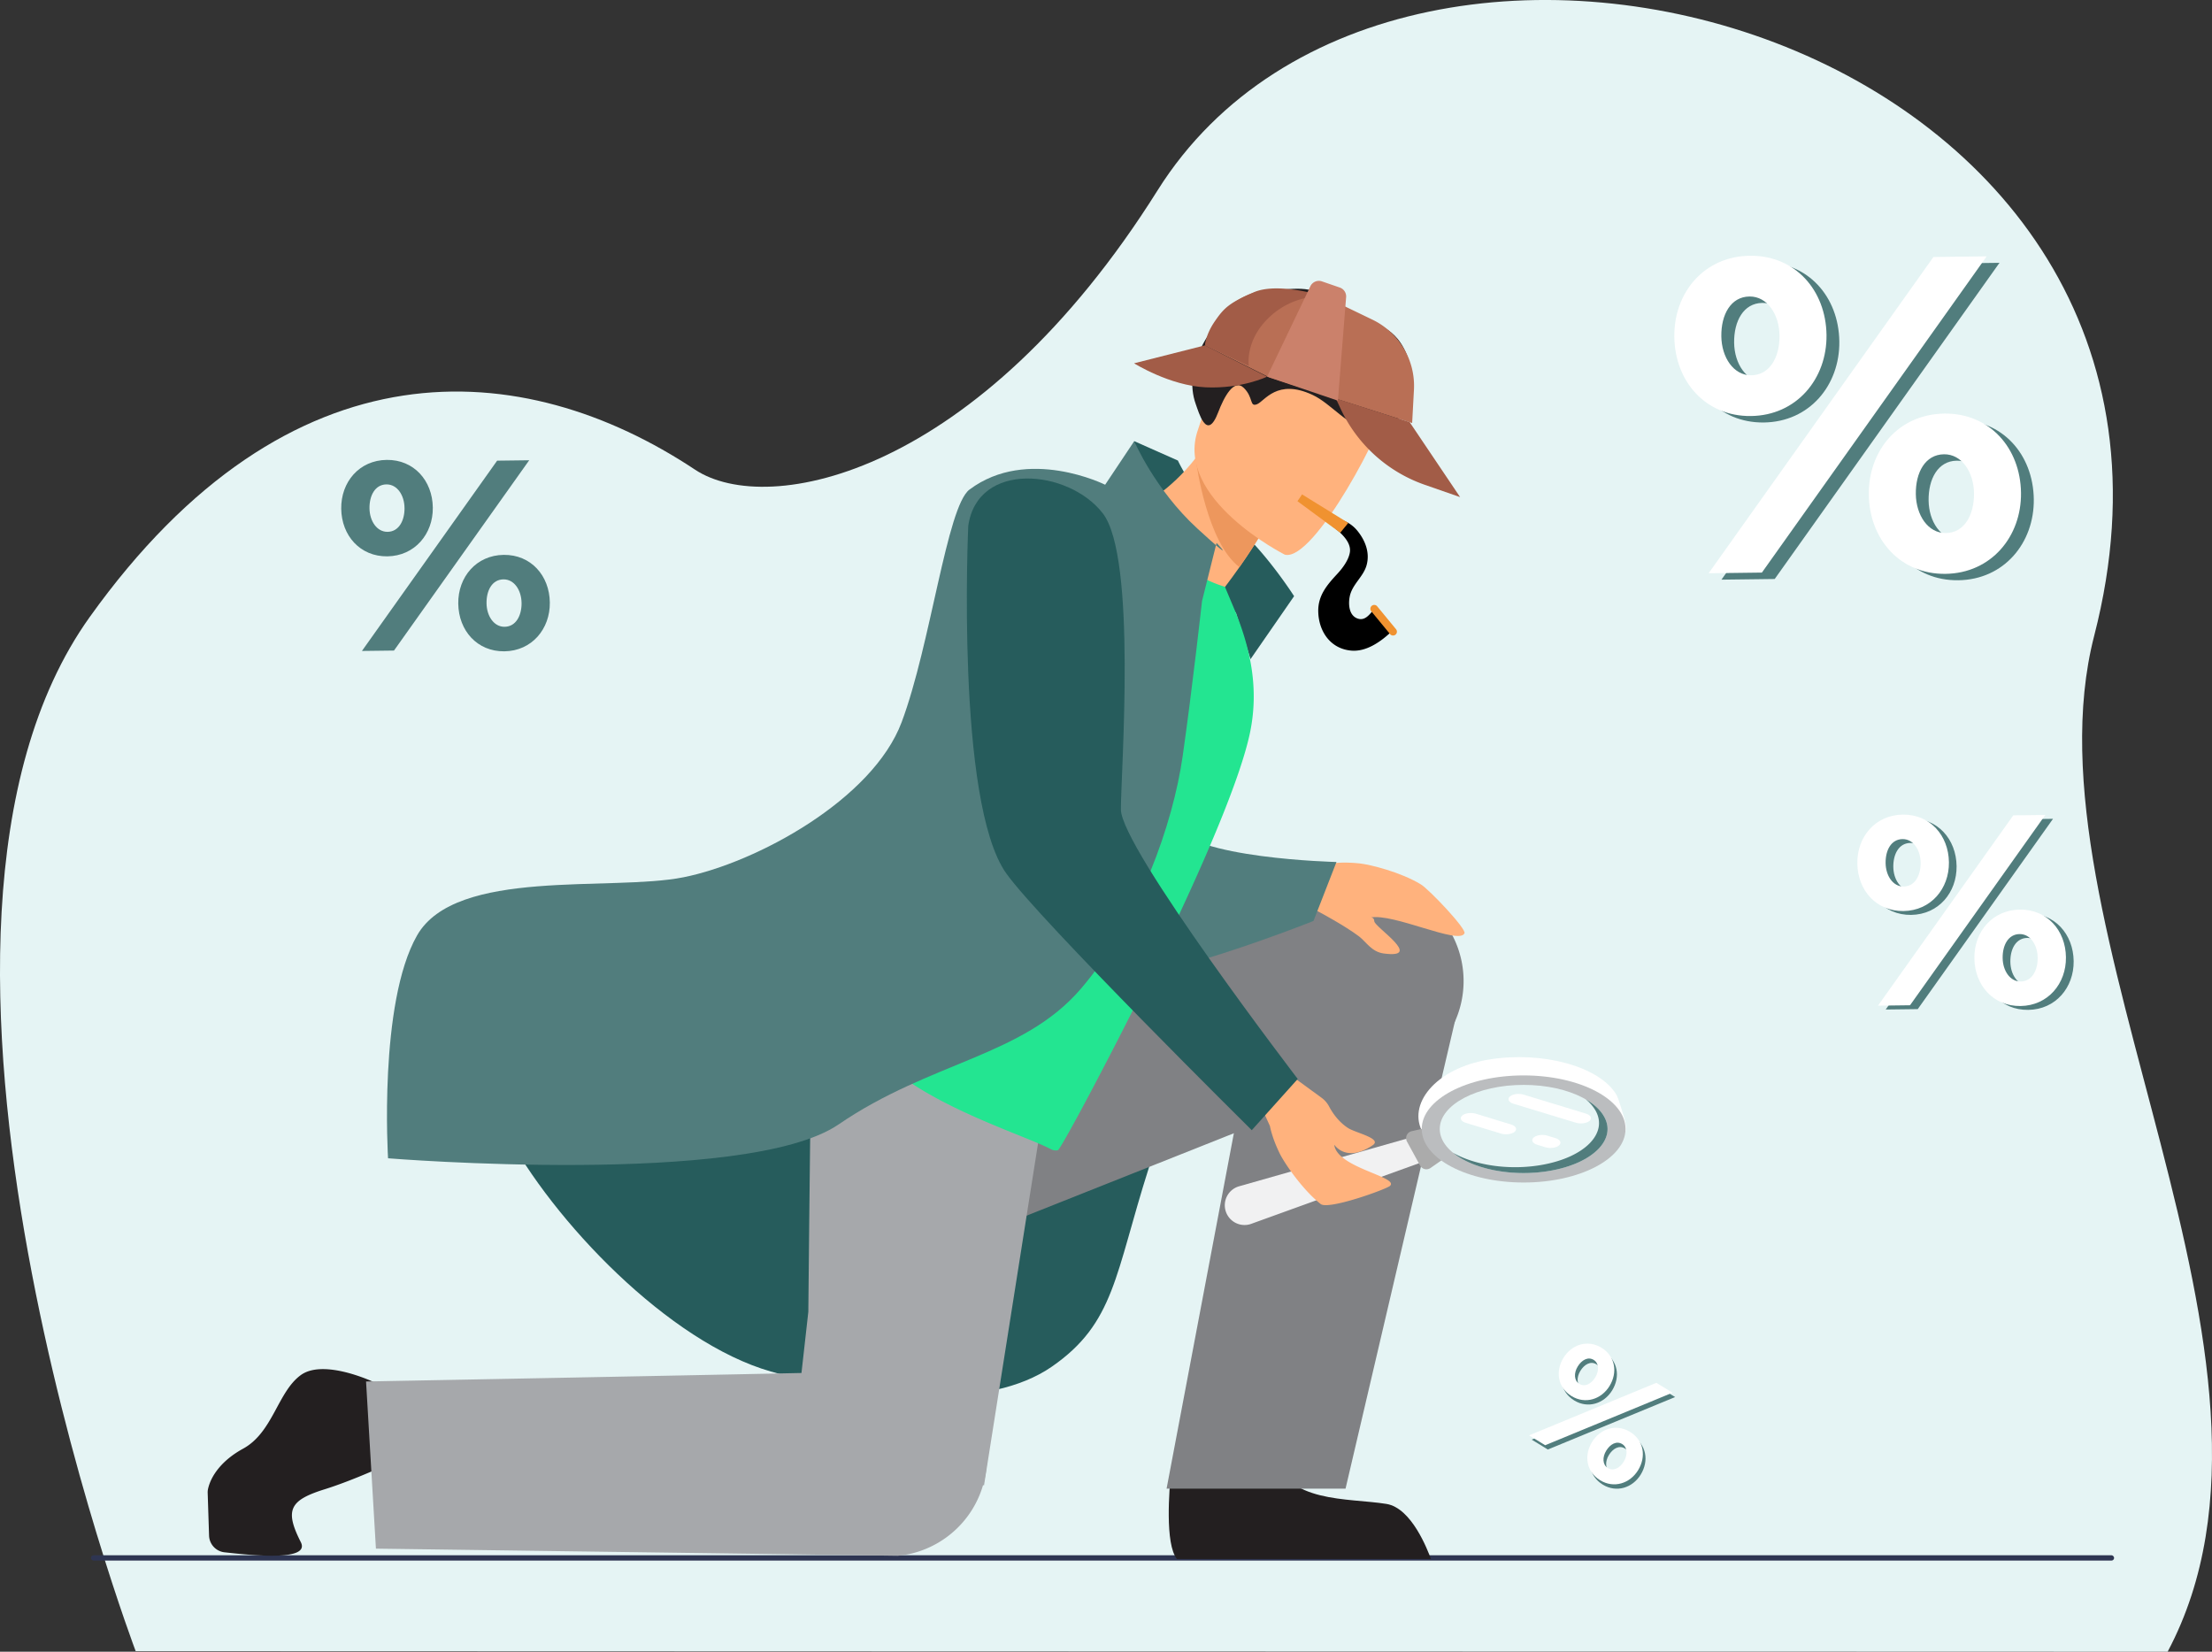 <?xml version="1.0" encoding="UTF-8"?>
<svg xmlns="http://www.w3.org/2000/svg" width="1599.96" height="1194.64" viewBox="0 0 1599.96 1194.64">
  <rect x="0" y="0" width="1599.96" height="1194.64" fill="#333333" stroke="none"/>
  <defs>
    <style>
      .cls-1 {
        isolation: isolate;
      }

      .cls-2 {
        fill: #e5f4f4;
      }

      .cls-3 {
        fill: #265c5c;
      }

      .cls-4 {
        fill: #2e3552;
      }

      .cls-5 {
        fill: #231f20;
      }

      .cls-6 {
        fill: #517d7d;
      }

      .cls-7 {
        fill: #fff;
      }

      .cls-8 {
        fill: #808184;
      }

      .cls-9 {
        fill: #a6a8ab;
      }

      .cls-10 {
        fill: #f1f1f2;
      }

      .cls-11 {
        fill: #ababab;
      }

      .cls-12 {
        fill: #bbbdbf;
      }

      .cls-13 {
        mix-blend-mode: screen;
      }

      .cls-14 {
        fill: #ffb27d;
      }

      .cls-15 {
        fill: #ed975d;
      }

      .cls-16 {
        fill: #23e591;
      }

      .cls-17 {
        fill: #f09230;
      }

      .cls-18 {
        fill: #b96f55;
      }

      .cls-19 {
        fill: #a25c47;
      }

      .cls-20 {
        fill: #cb816b;
      }
    </style>
  </defs>
  <title>Likvidum_illustration_5</title>
  <g class="cls-1">
    <g id="Слой_3" data-name="Слой 3">
      <path class="cls-2" d="M98.14,1196.88S-98.44,677.47,64.89,449C209.81,246.23,378.77,260.09,502.73,342.36c52.8,35,205,4.32,334.58-202C1014-140.94,1626.43,29.68,1514.77,462.52c-54,209.46,164.46,525.42,53.12,734.8Z" transform="translate(-0.02 -2.68)"></path>
      <path class="cls-3" d="M866,665.21s-10.52,105.14-35.05,182.24S806.39,959.6,760.83,991.14s-129.67,24.53-203.27,3.51S399.86,886,364.81,819.42s-14-122.66-14-122.66Z" transform="translate(-0.02 -2.68)"></path>
      <path class="cls-3" d="M852,335.78l-31.54-14-5,44.84s1.22,8.38,29.42,32.59A673.55,673.55,0,0,1,894,446l10.52,33.44,31.54-45.56S911.53,395.36,887,377.84A112,112,0,0,1,852,335.78Z" transform="translate(-0.02 -2.68)"></path>
      <rect class="cls-4" x="65.78" y="1124.86" width="1463.37" height="3.88" rx="1.94"></rect>
      <path class="cls-5" d="M151.24,1113.43l-1-30.9a11.73,11.73,0,0,1,.21-2.77c2.17-10,10.39-21.09,25.36-29.27,21.63-11.81,25-41,41.72-53.2,15.24-11.15,46.81,2.29,52.31,4.77a12.08,12.08,0,0,0,1.77.65l6.86,2h0a12.51,12.51,0,0,1,9.06,10.55l3.65,31.79a13.21,13.21,0,0,1-7.79,13.37c-4.28,2-9.82,4.47-16,7.1-10.12,4.32-21.94,9-32.59,12.33-25.43,7.94-28.93,15.06-17.2,38.23,7,13.87-34.2,9.67-54.95,7.37A12.57,12.57,0,0,1,151.24,1113.43Z" transform="translate(-0.02 -2.68)"></path>
      <path class="cls-5" d="M1035.06,1130.27H851.33c-8.84-10.78-5.58-50.57-4.25-63.57.28-2.61.47-4.14.47-4.14s62.74-50.18,71.36-11.76c.26,1.21.58,2.39.93,3.55,10.86,35.94,54.86,31.54,83,36.08C1021.11,1093.4,1032.56,1123.65,1035.06,1130.27Z" transform="translate(-0.02 -2.68)"></path>
      <path class="cls-6" d="M1220.34,251c-.41-32.06,21.6-58.24,54.63-58.66,32.7-.41,55,24.89,55.45,57.27.4,31.73-21.61,58.23-54.64,58.65C1243.08,308.62,1220.74,283.32,1220.34,251Zm187.4-57.74,38.53-.49L1283.69,421.45l-38.53.48ZM1296.42,250c-.19-15.22-8.78-28.39-21.73-28.23-13.6.18-20.56,13.22-20.36,28.76.19,15.21,8.78,28.38,21.73,28.22C1289.66,278.57,1296.61,265.2,1296.42,250ZM1361,365.1c-.41-32.05,21.61-58.24,54.63-58.65,32.7-.42,55,24.88,55.45,57.26.4,31.73-21.61,58.24-54.64,58.65C1383.76,422.77,1361.42,397.48,1361,365.1Zm76.08-1c-.19-15.22-8.78-28.39-21.73-28.22-13.6.17-20.55,13.21-20.36,28.75.19,15.22,8.78,28.39,21.73,28.22C1430.34,392.72,1437.29,379.36,1437.1,364.14Z" transform="translate(-0.02 -2.68)"></path>
      <path class="cls-7" d="M1211.07,246.31c-.4-32.05,21.61-58.23,54.64-58.65,32.7-.41,55,24.89,55.44,57.27.4,31.73-21.61,58.23-54.63,58.65C1233.82,304,1211.48,278.69,1211.07,246.31Zm187.41-57.73,38.53-.49L1274.42,416.81l-38.53.49Zm-111.32,56.78c-.19-15.22-8.78-28.39-21.73-28.23-13.6.17-20.56,13.21-20.36,28.76.19,15.21,8.77,28.38,21.73,28.22C1280.39,273.94,1287.35,260.57,1287.16,245.36Zm64.59,115.11c-.4-32.06,21.61-58.24,54.64-58.65,32.7-.42,55,24.88,55.44,57.26.4,31.73-21.61,58.23-54.63,58.65C1374.5,418.14,1352.16,392.84,1351.75,360.47Zm76.09-1c-.19-15.22-8.78-28.39-21.73-28.22-13.6.17-20.56,13.21-20.36,28.75.19,15.22,8.78,28.38,21.73,28.22C1421.07,388.09,1428,374.72,1427.84,359.51Z" transform="translate(-0.02 -2.68)"></path>
      <path class="cls-6" d="M1349,629.94c-.25-19.28,13-35,32.87-35.29,19.68-.25,33.12,15,33.37,34.46.24,19.09-13,35-32.88,35.3C1362.71,664.65,1349.27,649.43,1349,629.94ZM1461.8,595.2l23.19-.29-97.84,137.64-23.19.29Zm-67,34.17c-.11-9.16-5.28-17.08-13.07-17-8.19.11-12.37,8-12.26,17.31.12,9.15,5.29,17.08,13.08,17C1390.74,646.57,1394.93,638.52,1394.81,629.37Zm38.87,69.27c-.24-19.29,13-35,32.88-35.3,19.68-.24,33.12,15,33.37,34.46.24,19.1-13,35.05-32.88,35.3C1447.37,733.35,1433.93,718.12,1433.68,698.64Zm45.79-.58c-.12-9.16-5.28-17.08-13.08-17-8.18.1-12.37,7.95-12.25,17.3.12,9.16,5.28,17.08,13.08,17C1475.4,715.26,1479.59,707.22,1479.47,698.06Z" transform="translate(-0.02 -2.68)"></path>
      <path class="cls-7" d="M1343.45,627.16c-.24-19.29,13-35,32.88-35.3,19.68-.25,33.12,15,33.37,34.46.24,19.1-13,35-32.88,35.3C1357.14,661.87,1343.7,646.64,1343.45,627.16Zm112.78-34.75,23.19-.29-97.85,137.64-23.18.29Zm-67,34.17c-.12-9.16-5.28-17.08-13.08-17-8.18.1-12.37,7.95-12.25,17.3.12,9.16,5.28,17.08,13.07,17C1385.17,643.78,1389.35,635.74,1389.24,626.58Zm38.87,69.27c-.24-19.29,13-35,32.88-35.29,19.67-.25,33.12,15,33.36,34.46.24,19.09-13,35-32.87,35.29C1441.8,730.56,1428.36,715.34,1428.11,695.85Zm45.79-.58c-.12-9.15-5.29-17.08-13.08-17-8.18.1-12.37,8-12.25,17.3.11,9.16,5.28,17.09,13.07,17C1469.83,712.47,1474,704.43,1473.9,695.27Z" transform="translate(-0.02 -2.68)"></path>
      <path class="cls-6" d="M246.83,370.61c-.24-19.29,13-35.05,32.88-35.3,19.68-.25,33.12,15,33.37,34.46.24,19.09-13,35-32.88,35.3C260.52,405.31,247.08,390.09,246.83,370.61Zm112.78-34.75,23.19-.29L285,473.21l-23.19.29Zm-67,34.17c-.12-9.16-5.28-17.08-13.08-17-8.18.11-12.37,8-12.25,17.31.12,9.15,5.28,17.08,13.08,17C288.55,387.23,292.73,379.19,292.62,370Zm38.87,69.27c-.24-19.29,13-35.05,32.88-35.3,19.68-.24,33.12,15,33.36,34.46.24,19.1-13,35.05-32.87,35.3C345.18,474,331.74,458.78,331.49,439.3Zm45.79-.58c-.12-9.16-5.29-17.08-13.08-17-8.18.1-12.37,7.95-12.25,17.3.11,9.16,5.28,17.08,13.07,17C373.21,455.92,377.39,447.88,377.28,438.72Z" transform="translate(-0.02 -2.68)"></path>
      <path class="cls-6" d="M1132.81,987.89c5.93-9.7,17.5-13.4,27.49-7.28s11.83,17.88,5.83,27.68c-5.88,9.6-17.5,13.4-27.5,7.28S1126.81,997.69,1132.81,987.89ZM1200,1006l11.67,7.13-92.08,37.95-11.66-7.14Zm-44.16-4c2.82-4.61,2.73-10.19-1.19-12.59-4.12-2.51-8.67.09-11.55,4.79s-2.74,10.18,1.19,12.58C1148.4,1009.29,1153,1006.59,1155.84,1002Zm-2.37,46.78c5.94-9.7,17.5-13.4,27.5-7.28s11.82,17.88,5.82,27.68c-5.88,9.6-17.5,13.4-27.5,7.28S1147.47,1058.57,1153.47,1048.77Zm23,14.1c2.82-4.61,2.73-10.18-1.19-12.58-4.11-2.52-8.67.08-11.55,4.78s-2.73,10.18,1.19,12.58C1169.07,1070.17,1173.68,1067.47,1176.5,1062.87Z" transform="translate(-0.02 -2.68)"></path>
      <path class="cls-7" d="M1130.9,984.75c5.94-9.7,17.5-13.4,27.5-7.29s11.82,17.88,5.82,27.68c-5.88,9.61-17.5,13.41-27.5,7.29S1124.9,994.55,1130.9,984.75Zm67.2,18.09,11.66,7.14-92.07,38-11.66-7.14Zm-44.17-4c2.82-4.61,2.73-10.19-1.19-12.59-4.11-2.52-8.67.08-11.55,4.79s-2.73,10.18,1.19,12.58C1146.49,1006.15,1151.11,1003.45,1153.93,998.85Zm-2.37,46.78c5.94-9.7,17.5-13.4,27.5-7.29s11.82,17.89,5.83,27.69c-5.88,9.6-17.5,13.4-27.5,7.28S1145.57,1055.43,1151.56,1045.63Zm23,14.1c2.81-4.61,2.73-10.19-1.19-12.59-4.12-2.52-8.68.08-11.56,4.79s-2.73,10.18,1.19,12.58C1167.16,1067,1171.78,1064.33,1174.6,1059.73Z" transform="translate(-0.02 -2.68)"></path>
      <path class="cls-8" d="M743.28,741.78l217.66-96a71.48,71.48,0,1,1,28.71,137.93L730.53,886.71Z" transform="translate(-0.02 -2.68)"></path>
      <path class="cls-9" d="M659.33,1126.31a71.5,71.5,0,0,0,52.56-86.4c-9.34-38.37-43-46.21-83.36-45.26-93.58,2.2-363.74,7.22-363.74,7.22l7.14,120.9,377.43,5.16A72.11,72.11,0,0,0,659.33,1126.31Z" transform="translate(-0.02 -2.68)"></path>
      <path class="cls-9" d="M584.69,951.48h0s1.1-116.22,1.87-165.85,26.71-89.07,26.71-89.07L669.6,715.7l4.31-9.64,97.1-4-59.25,375-135.61-49.35Z" transform="translate(-0.02 -2.68)"></path>
      <path class="cls-8" d="M1054,734.45a71.48,71.48,0,1,0-138.33-34.61L843.82,1079.4H973.26Z" transform="translate(-0.02 -2.68)"></path>
      <g>
        <path class="cls-7" d="M1120.71,843c-38.88,6.35-79.26-.35-91.33-20.78s8.74-46.85,47.62-53.2,80.17,5.08,92.24,25.51c1.51,2.55,6.08,18,6.57,20.56C1179.2,833.05,1154.72,837.48,1120.71,843Z" transform="translate(-0.02 -2.68)"></path>
        <path class="cls-10" d="M886.57,878.65h0A14.28,14.28,0,0,1,896,860.77l131.32-37.33,8.31,17.23L904.45,888.06A14.29,14.29,0,0,1,886.57,878.65Z" transform="translate(-0.02 -2.68)"></path>
        <path class="cls-11" d="M1027.2,845.71l-9.49-17.34a5.17,5.17,0,0,1,3.38-7.53l9.49-2.17a5.18,5.18,0,0,1,5.71,2.6l7.63,14.21a5.17,5.17,0,0,1-1.61,6.69l-7.61,5.3A5.18,5.18,0,0,1,1027.2,845.71Z" transform="translate(-0.02 -2.68)"></path>
        <ellipse class="cls-12" cx="1102.06" cy="816.55" rx="73.7" ry="38.73"></ellipse>
        <ellipse class="cls-2" cx="1102.06" cy="816.55" rx="60.67" ry="31.88"></ellipse>
        <path class="cls-6" d="M1160,809.78c-2.72-4.6-7.24-8.65-13-12a29.84,29.84,0,0,1,6.86,7.75c9.93,16.82-7.95,34.68-39.95,39.91-23.24,3.79-47.53-.13-62.9-9,14.36,11.79,42.41,17.59,69.07,13.24C1152.07,844.46,1170,826.59,1160,809.78Z" transform="translate(-0.02 -2.68)"></path>
        <path class="cls-7" d="M1139.86,814.7,1094.75,801c-3.47-1.06-4.65-3.4-2.64-5.22h0c2-1.83,6.46-2.45,9.94-1.39l45.1,13.75c3.48,1.06,4.66,3.4,2.65,5.22h0C1147.78,815.14,1143.33,815.76,1139.86,814.7Z" transform="translate(-0.02 -2.68)"></path>
        <g class="cls-13">
          <path class="cls-7" d="M1117.8,832.46l-5.86-1.79c-3.47-1-4.65-3.39-2.64-5.22h0c2-1.82,6.47-2.44,9.94-1.38l5.86,1.78c3.47,1.06,4.65,3.4,2.64,5.22h0C1125.72,832.9,1121.28,833.52,1117.8,832.46Z" transform="translate(-0.02 -2.68)"></path>
        </g>
        <path class="cls-7" d="M1085.72,822.57l-25.48-7.77c-3.47-1.06-4.65-3.39-2.64-5.22h0c2-1.82,6.46-2.45,9.94-1.39L1093,816c3.48,1.06,4.66,3.39,2.64,5.22h0C1093.64,823,1089.19,823.63,1085.72,822.57Z" transform="translate(-0.02 -2.68)"></path>
      </g>
      <path class="cls-14" d="M1027.73,642.33c-14.44-8.83-36.65-14.36-44.37-15.18-13.06-1.39-21.16.17-21.16.17l-16.53-1.23L937.53,633s-9.75,17.45-8,18.8,22.19,8.82,25.06,10.72c0,0,18.18,9.69,28.36,17.38,5.25,4,9.16,11.21,17.84,12.4,29.62,4-6.57-19.14-6.72-23.27-.14-3.73-3.64-2.56-3.11-2.66h.1c16.29-3.68,64.56,20.12,68.25,11.31C1060.65,674.35,1033.84,646.07,1027.73,642.33Z" transform="translate(-0.02 -2.68)"></path>
      <path class="cls-14" d="M955.25,873.51C942,863,929.14,844.05,925.71,837.08c-5.8-11.79-7.12-19.93-7.12-19.93l-6.85-15.09,3.67-10s13-15.16,14.88-14c1.5.91,17.94,13,25.68,18.65a18.28,18.28,0,0,1,5.37,6.22c2.18,4.13,6.61,11,13.72,15.61,5.54,3.57,25.07,7.61,17.79,12.49-19.69,13.2-27.82-.85-27.73-.31,0,0,0,.07,0,.1,2.16,16.56,47.28,23.09,40.28,29.59C1002.8,862.8,960.86,878,955.25,873.51Z" transform="translate(-0.02 -2.68)"></path>
      <path class="cls-6" d="M783.27,492.3s-61.86,197.44-25.95,218.47,192.76-42,192.76-42l16.62-42.63s-105.87-2.45-118.26-27.46,68.37-139.08,32-156.62S785.64,439.68,783.27,492.3Z" transform="translate(-0.02 -2.68)"></path>
      <path class="cls-14" d="M885.68,471.15c-52-9.27-92.74-89.85-92.74-89.85s57.3-9.35,88.73-74.67l20,45.85,13.55,31.15s-5.92,11.08-18.69,29.25c-3.36,4.78-7.2,10.06-11.53,15.76C898.61,449.18,885.68,471.15,885.68,471.15Z" transform="translate(-0.02 -2.68)"></path>
      <path class="cls-15" d="M915.18,383.63s-5.92,11.08-18.69,29.25c-23.64-18-31.13-75.42-31.13-75.42,15.22,3.1,27.15,8.47,36.27,15Z" transform="translate(-0.02 -2.68)"></path>
      <path class="cls-14" d="M929.32,403.85s-80.05-40.46-62.89-90.09S884.81,227.3,936.68,242s69.62,31.48,67.92,49.45S950.6,409.41,929.32,403.85Z" transform="translate(-0.02 -2.68)"></path>
      <path class="cls-16" d="M781.62,806.15c-9.49,17.58-15.7,28.32-16.41,28.44a7.71,7.71,0,0,1-5.08-.72c-15.18-8.18-63.89-23.59-99.72-46.93-30.31-19.49-53-39.82-76.64-68.29-3.13-3.77,14.55-40.95,19.54-49,17.37-28,30.87-66.5,57.45-126.17,5-11.09,10.23-21.94,15.68-32.46,40.64-78.44-23.38-205.45,138.92-144.41,3.63,1.36,17.2,16.75,29.42,32.59,11.3,14.65,25.78,23.18,41.23,27.88l8,19c9.37,23.8,17.57,53.78,9.69,88.65-6.69,29.69-27.21,78.8-50.44,128.65-10.53,22.61-21.35,45.29-32.19,66.5l-.4.76c-.89,2.2-2.09,4.49-3.19,6.59-1.9,3.78-3.79,7.49-5.64,11.14C800.28,771,789.74,791.09,781.62,806.15Z" transform="translate(-0.02 -2.68)"></path>
      <path class="cls-5" d="M870.53,307.91c2.81,3.79,6.38,4.09,10.61-7s11.37-24.66,18.52-17.69,4,14,9.56,11.83,14.35-18.79,40.16-6.76c13.67,6.37,25.66,23.17,40.08,24.48,36.86,3.34,38.53-44.38,21.48-65-11.35-13.69-27-11.75-40.88-21.16-14.34-9.75-15.47-15.95-35.54-15-13.1.61-25.22,3.63-36.5,10.24-23.54,13.8-42.69,46.61-33.08,73.17C866.15,298.4,868,304.53,870.53,307.91Z" transform="translate(-0.02 -2.68)"></path>
      <path class="cls-6" d="M820.41,321.76s15,35.05,45.56,63.09,14,10.51,14,10.51l-10.51,42.06s-7,63.08-14,112.14-31.54,119.16-73.59,168.22-108.65,52.57-175.23,98.13S280.7,840.44,280.7,840.44s-7-112.14,21-161.21,140.18-31.54,192.75-42.05S631.16,581.1,652.19,525s32.71-156,49.06-168.22c42.06-31.54,98.13-3.5,98.13-3.5Z" transform="translate(-0.02 -2.68)"></path>
      <path class="cls-3" d="M700.37,383.09s-9.2,199.77,27.5,251.31C752,668.3,905.43,820.12,905.43,820.12l33.26-37.06S810.75,616,810.77,588.11s11.68-182.31-13.14-214.22S707,335.78,700.37,383.09Z" transform="translate(-0.02 -2.68)"></path>
      <g>
        <path d="M981.74,386.46c5.74,7,9.33,16,6.7,25.17-2.41,8.44-10.55,13.8-12.2,22.76-1,5.26-.54,13.06,5.28,15.49,5.42,2.26,8.8-2.38,11.71-5.8a34.61,34.61,0,0,1,6.44,7.34c1.83,2.7,4.64,6,5.78,9.05-7.41,6.79-17.37,13.59-27.78,12.8-15.17-1.17-23.82-13.74-24.15-28.21-.26-11.71,6.43-19.39,13.78-27.32,3.82-4.11,8.07-9.81,9.06-15.37,1.45-8.13-7.71-15.35-13.17-19.56a9.8,9.8,0,0,0,3.61-4.68c2.08-.07,9.35,1.54,14.94,8.33Z" transform="translate(-0.02 -2.68)"></path>
        <path class="cls-17" d="M992.24,440.84a2.79,2.79,0,0,0-.39,3.92l13.63,16.57a2.79,2.79,0,0,0,3.92.38h0a2.79,2.79,0,0,0,.38-3.93l-13.62-16.56a2.78,2.78,0,0,0-3.92-.38Z" transform="translate(-0.02 -2.68)"></path>
        <polygon class="cls-17" points="938.46 362.5 969.4 385.32 975.22 378.22 941.8 357.59 938.46 362.5"></polygon>
      </g>
      <g>
        <path class="cls-18" d="M1021.44,308.65l1.3-24a53.15,53.15,0,0,0-30-50.75L957.7,217l-25.35-4.4a53.15,53.15,0,0,0-60.74,39.83h0l46.73,23.32Z" transform="translate(-0.02 -2.68)"></path>
        <path class="cls-19" d="M1056.12,362.22,1019.63,308l-53.37-17.11,3.28,7.1a105.38,105.38,0,0,0,60.87,55.27Z" transform="translate(-0.02 -2.68)"></path>
        <path class="cls-19" d="M820.3,265.45s25.82,16.19,51.83,17.37,44.39-7.71,44.39-7.71l-44.91-22.65Z" transform="translate(-0.02 -2.68)"></path>
        <path class="cls-19" d="M903.3,267.31s-3.06-18.49,15-35.36A55.08,55.08,0,0,1,957.7,217s-33.06-10.61-50.78-2.93-21.53,11.23-28.29,21.12-7,17.24-7,17.24Z" transform="translate(-0.02 -2.68)"></path>
        <path class="cls-20" d="M916.52,275.11l31.32-65.42a6.81,6.81,0,0,1,8.36-3.49l12.91,4.45a6.81,6.81,0,0,1,4.57,7l-5.94,74.83Z" transform="translate(-0.02 -2.68)"></path>
      </g>
    </g>
  </g>
</svg>
